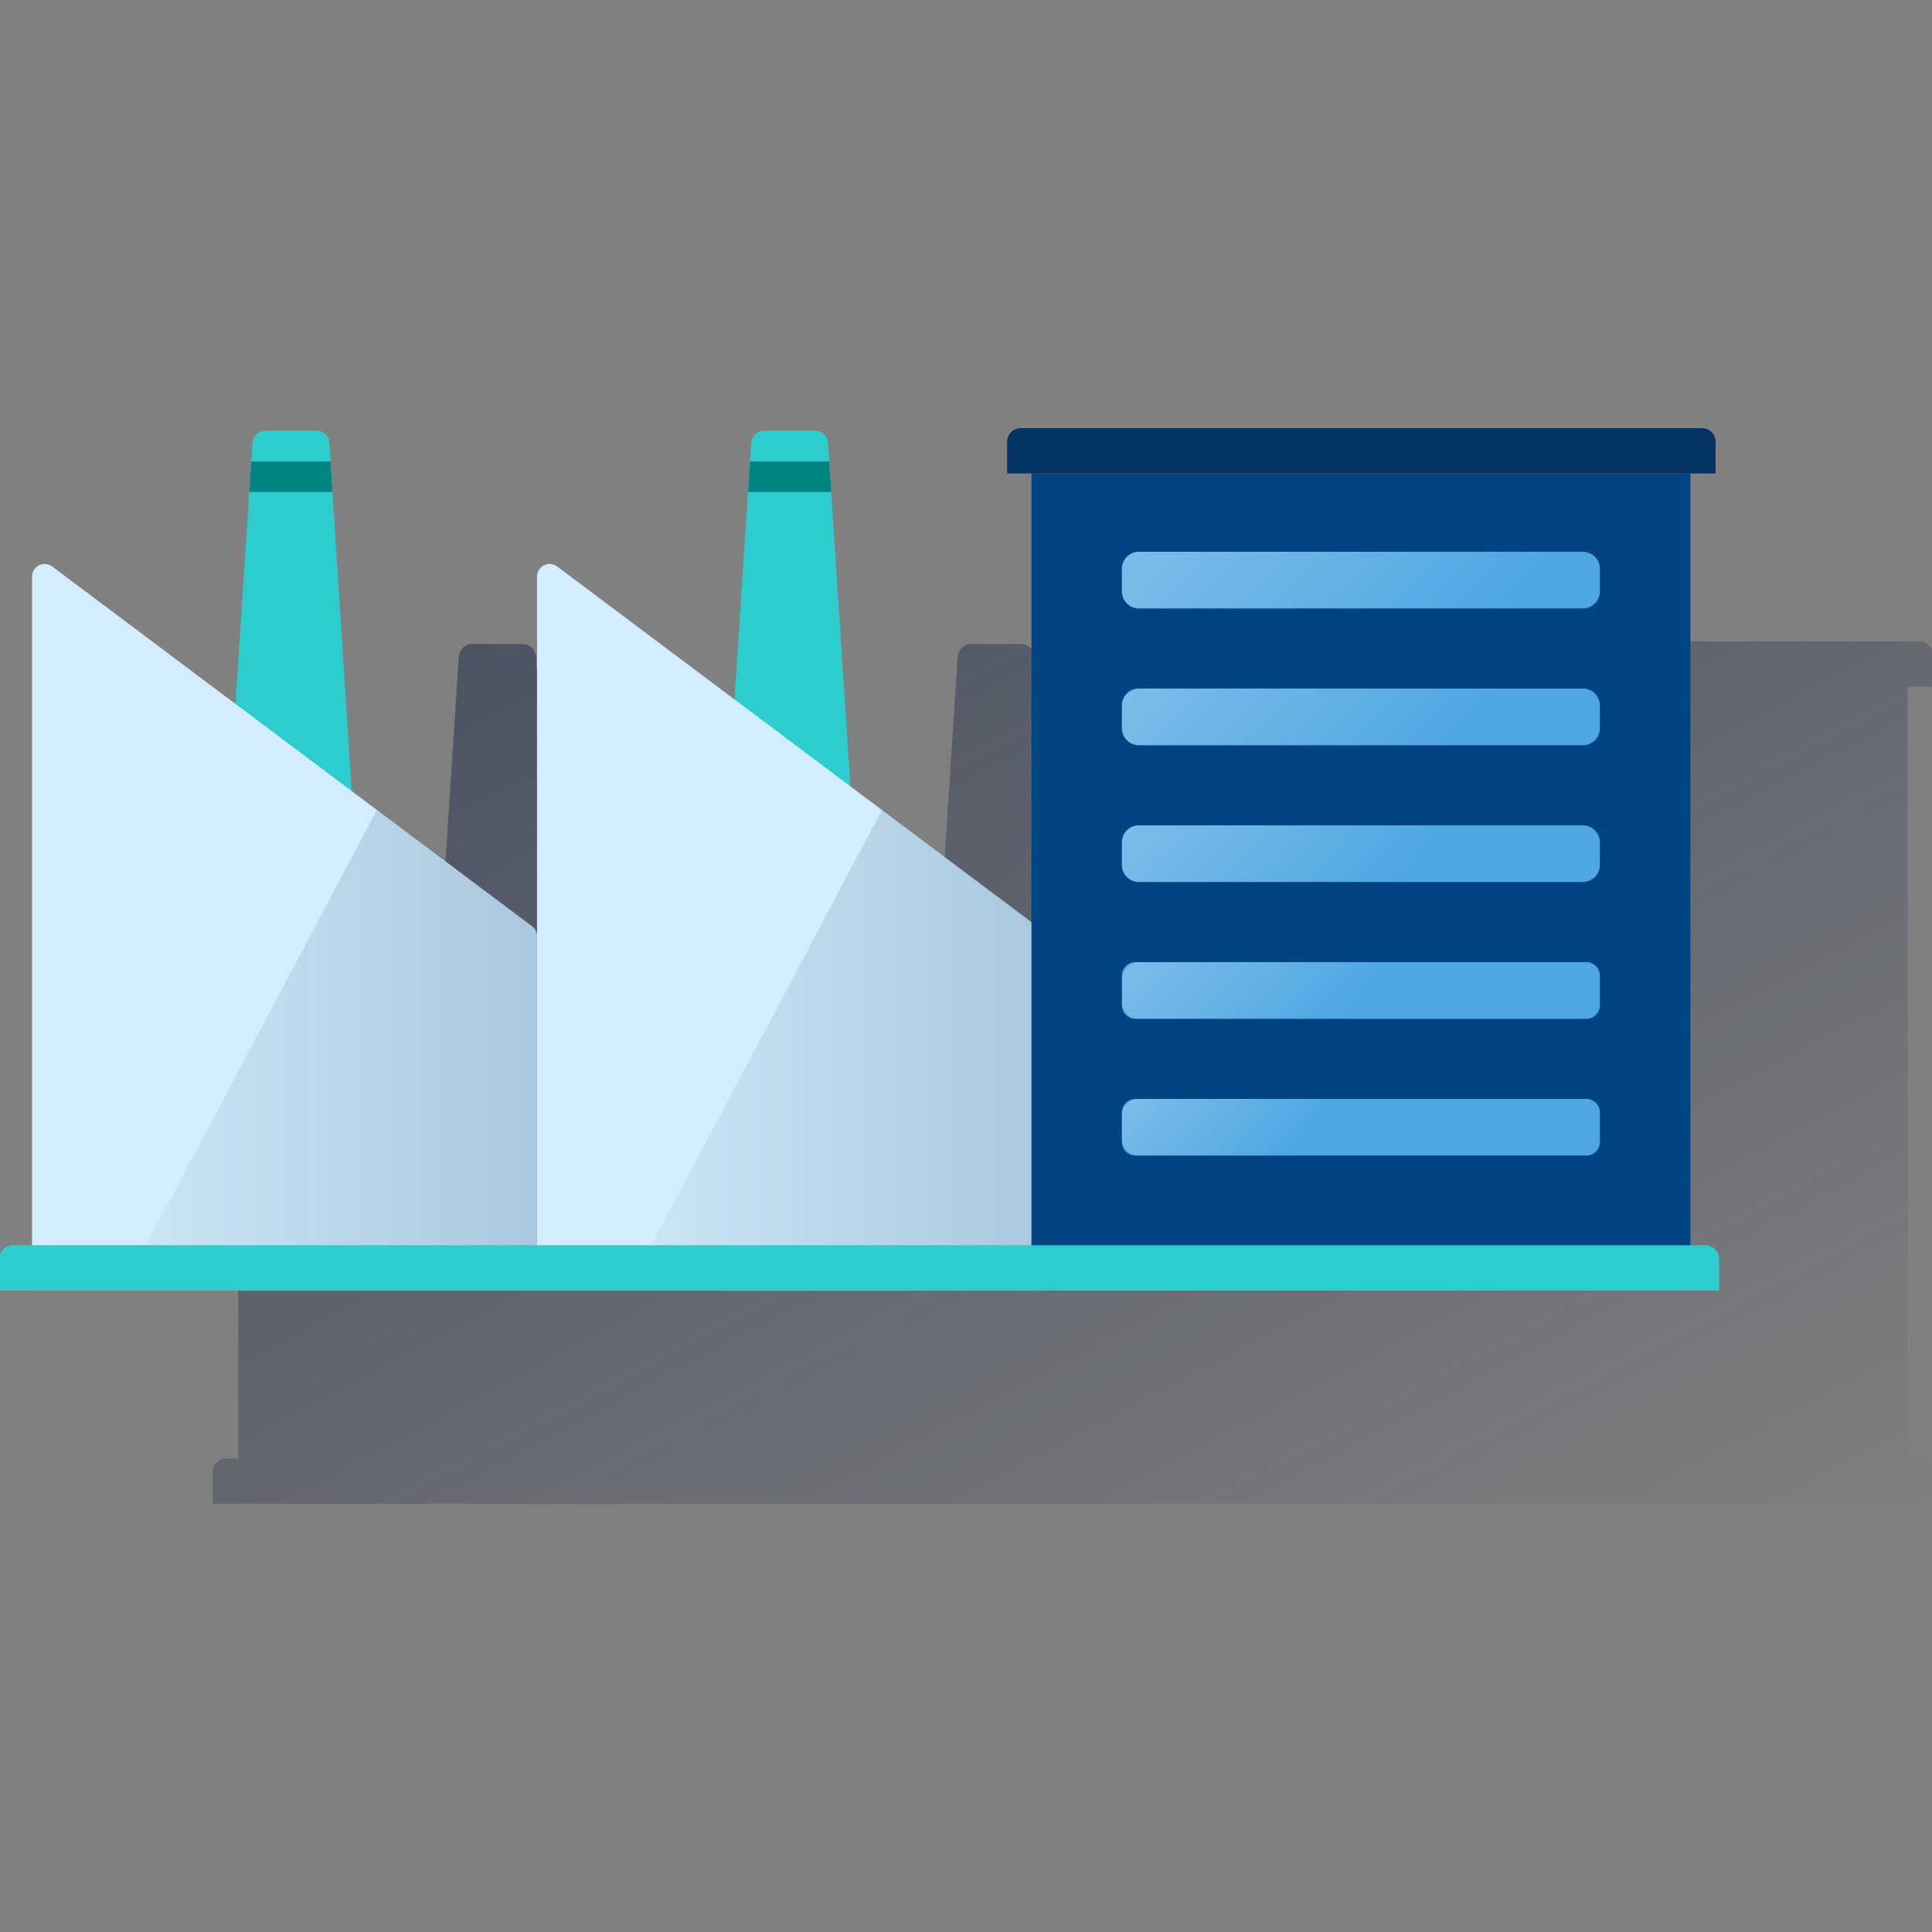 <svg width="600" height="600" viewBox="0 0 600 600" fill="none" xmlns="http://www.w3.org/2000/svg"><rect x="0" y="0" width="600" height="600" fill="#808080" stroke="none"/><g clip-path="url(#clip0_1676_871)"><path d="M600.245 213.261V203.395C600.245 202.279 599.802 201.209 599.014 200.418C598.226 199.628 597.156 199.183 596.04 199.18H384.451C383.335 199.183 382.266 199.628 381.478 200.418C380.69 201.209 380.247 202.279 380.247 203.395V213.261H387.788V357.057C387.79 356.749 387.753 356.443 387.677 356.145C387.461 355.258 386.947 354.472 386.22 353.92L328.103 310.33H328.237L321.285 203.929C321.214 202.862 320.741 201.861 319.96 201.13C319.18 200.399 318.15 199.992 317.081 199.992H301.62C300.55 199.992 299.521 200.399 298.74 201.13C297.96 201.861 297.486 202.862 297.415 203.929L292.277 283.424L237.241 242.147C236.658 241.712 235.966 241.448 235.241 241.384C234.517 241.32 233.789 241.458 233.138 241.783C232.488 242.108 231.94 242.608 231.557 243.226C231.174 243.844 230.97 244.556 230.968 245.284V357.057C230.968 356.75 230.935 356.444 230.868 356.145C230.655 355.254 230.135 354.466 229.4 353.92L171.283 310.33H173.396L166.445 203.929C166.377 202.863 165.905 201.862 165.127 201.131C164.348 200.4 163.32 199.992 162.251 199.992H146.679C145.611 199.992 144.583 200.4 143.804 201.131C143.025 201.862 142.554 202.863 142.486 203.929L137.192 284.836L80.276 242.147C79.693 241.709 79 241.442 78.274 241.376C77.547 241.31 76.817 241.448 76.165 241.773C75.512 242.099 74.963 242.6 74.58 243.22C74.196 243.84 73.992 244.554 73.992 245.284V452.946H70.255C69.137 452.946 68.064 453.39 67.274 454.181C66.483 454.972 66.039 456.044 66.039 457.162V467.028H600.245V457.162C600.245 456.046 599.802 454.975 599.014 454.185C598.226 453.395 597.156 452.949 596.04 452.946H592.425V213.261H600.245Z" fill="url(#paint0_linear_1676_871)"/><path d="M253.205 133.766H237.233C236.233 133.766 235.272 134.147 234.542 134.831C233.813 135.514 233.372 136.45 233.307 137.447L226.344 244.104H264.106L257.143 137.436C257.075 136.439 256.63 135.505 255.899 134.823C255.168 134.141 254.205 133.763 253.205 133.766Z" fill="#2DCCCD"/><path d="M232.312 152.799H258.151L257.528 143.289H232.935L232.312 152.799Z" fill="#028484"/><path d="M98.326 133.766H82.353C81.354 133.766 80.392 134.147 79.663 134.831C78.934 135.515 78.492 136.45 78.427 137.447L71.453 244.104L109.271 246.328L102.274 137.447C102.209 136.446 101.764 135.507 101.03 134.823C100.297 134.139 99.329 133.761 98.326 133.766Z" fill="#2DCCCD"/><path d="M166.785 400.808H9.953V179.075C9.951 178.346 10.153 177.631 10.535 177.01C10.917 176.389 11.465 175.888 12.117 175.562C12.769 175.236 13.5 175.098 14.226 175.165C14.951 175.231 15.644 175.499 16.226 175.938L165.272 287.711C165.744 288.081 166.126 288.554 166.388 289.094C166.65 289.633 166.786 290.226 166.785 290.826V400.808Z" fill="#D4EDFC"/><path d="M165.225 287.704L117.03 251.555L37.969 400.8H166.782V290.818C166.778 290.215 166.635 289.62 166.365 289.08C166.095 288.54 165.705 288.069 165.225 287.704Z" fill="url(#paint1_linear_1676_871)"/><path d="M323.613 400.808H166.781V179.075C166.779 178.346 166.981 177.631 167.363 177.01C167.745 176.389 168.294 175.888 168.946 175.562C169.598 175.236 170.328 175.098 171.054 175.165C171.78 175.231 172.473 175.499 173.055 175.938L322.1 287.711C322.575 288.078 322.959 288.551 323.222 289.091C323.484 289.631 323.618 290.225 323.613 290.826V400.808Z" fill="#D4EDFC"/><path d="M322.089 287.704L273.905 251.555L194.844 400.8H323.612V290.818C323.617 290.216 323.482 289.622 323.218 289.081C322.953 288.541 322.567 288.069 322.089 287.704Z" fill="url(#paint2_linear_1676_871)"/><path d="M524.965 147.039H320.328V400.806H524.965V147.039Z" fill="#004481"/><path d="M491.576 171.359H353.697C350.779 171.359 348.414 173.725 348.414 176.643V183.672C348.414 186.59 350.779 188.956 353.697 188.956H491.576C494.493 188.956 496.859 186.59 496.859 183.672V176.643C496.859 173.725 494.493 171.359 491.576 171.359Z" fill="#4EA6E3"/><path opacity="0.5" d="M480.887 171.359H353.697C352.298 171.359 350.956 171.914 349.965 172.903C348.975 173.891 348.417 175.232 348.414 176.632V183.672C348.417 185.072 348.975 186.413 349.965 187.401C350.956 188.389 352.298 188.945 353.697 188.945H470.998L480.887 171.359Z" fill="url(#paint3_linear_1676_871)"/><path d="M491.576 213.836H353.697C350.779 213.836 348.414 216.201 348.414 219.119V226.149C348.414 229.067 350.779 231.432 353.697 231.432H491.576C494.493 231.432 496.859 229.067 496.859 226.149V219.119C496.859 216.201 494.493 213.836 491.576 213.836Z" fill="#4EA6E3"/><path opacity="0.5" d="M463.29 213.836H353.697C352.296 213.836 350.952 214.393 349.962 215.383C348.971 216.374 348.414 217.718 348.414 219.119V226.149C348.414 227.55 348.971 228.894 349.962 229.885C350.952 230.876 352.296 231.432 353.697 231.432H453.402L463.29 213.836Z" fill="url(#paint4_linear_1676_871)"/><path d="M491.576 256.312H353.697C350.779 256.312 348.414 258.678 348.414 261.596V268.625C348.414 271.543 350.779 273.909 353.697 273.909H491.576C494.493 273.909 496.859 271.543 496.859 268.625V261.596C496.859 258.678 494.493 256.312 491.576 256.312Z" fill="#4EA6E3"/><path opacity="0.5" d="M445.694 256.336H353.697C352.296 256.336 350.952 256.893 349.962 257.883C348.971 258.874 348.414 260.218 348.414 261.619V268.66C348.417 270.059 348.975 271.4 349.965 272.389C350.956 273.377 352.298 273.932 353.697 273.932H435.817L445.694 256.336Z" fill="url(#paint5_linear_1676_871)"/><path d="M492.655 298.805H352.618C350.296 298.805 348.414 300.687 348.414 303.009V312.197C348.414 314.519 350.296 316.401 352.618 316.401H492.655C494.977 316.401 496.859 314.519 496.859 312.197V303.009C496.859 300.687 494.977 298.805 492.655 298.805Z" fill="#4EA6E3"/><path opacity="0.5" d="M428.164 298.805H353.752C352.353 298.805 351.011 299.36 350.02 300.348C349.03 301.337 348.472 302.678 348.469 304.077V311.118C348.467 311.812 348.603 312.501 348.868 313.143C349.133 313.785 349.522 314.369 350.012 314.861C350.503 315.352 351.086 315.743 351.728 316.009C352.369 316.275 353.057 316.412 353.752 316.412H418.264L428.164 298.805Z" fill="url(#paint6_linear_1676_871)"/><path d="M492.655 341.273H352.618C350.296 341.273 348.414 343.156 348.414 345.478V354.665C348.414 356.987 350.296 358.87 352.618 358.87H492.655C494.977 358.87 496.859 356.987 496.859 354.665V345.478C496.859 343.156 494.977 341.273 492.655 341.273Z" fill="#4EA6E3"/><path opacity="0.5" d="M410.513 341.273H353.697C352.296 341.273 350.952 341.83 349.962 342.821C348.971 343.812 348.414 345.156 348.414 346.557V353.586C348.414 354.988 348.971 356.331 349.962 357.322C350.952 358.313 352.296 358.87 353.697 358.87H400.624L410.513 341.273Z" fill="url(#paint7_linear_1676_871)"/><path d="M316.941 132.969H528.575C529.69 132.969 530.759 133.412 531.548 134.2C532.336 134.989 532.779 136.058 532.779 137.173V147.039H312.781V137.173C312.781 136.066 313.218 135.003 313.997 134.216C314.776 133.429 315.834 132.98 316.941 132.969Z" fill="#043263"/><path d="M77.422 152.799H103.249L102.626 143.289H78.034L77.422 152.799Z" fill="#028484"/><path d="M3.947 386.727H529.688C530.803 386.727 531.872 387.17 532.661 387.958C533.449 388.746 533.892 389.816 533.892 390.931V400.797H-0.258V390.92C-0.252 389.808 0.193 388.743 0.981 387.957C1.768 387.172 2.834 386.729 3.947 386.727Z" fill="#2DCCCD"/></g><defs><linearGradient id="paint0_linear_1676_871" x1="236.007" y1="151.963" x2="446.895" y2="548.569" gradientUnits="userSpaceOnUse"><stop stop-color="#192647" stop-opacity="0.5" offset="0"/><stop offset="1" stop-color="#192647" stop-opacity="0"/></linearGradient><linearGradient id="paint1_linear_1676_871" x1="166.782" y1="326.178" x2="9.906" y2="326.178" gradientUnits="userSpaceOnUse"><stop stop-color="#043263" stop-opacity="0.2" offset="0"/><stop offset="1" stop-color="#043263" stop-opacity="0"/></linearGradient><linearGradient id="paint2_linear_1676_871" x1="323.612" y1="326.178" x2="166.748" y2="326.178" gradientUnits="userSpaceOnUse"><stop stop-color="#043263" stop-opacity="0.2" offset="0"/><stop offset="1" stop-color="#043263" stop-opacity="0"/></linearGradient><linearGradient id="paint3_linear_1676_871" x1="379.458" y1="143.408" x2="447.985" y2="211.946" gradientUnits="userSpaceOnUse"><stop stop-color="white" stop-opacity="0.5" offset="0"/><stop offset="1" stop-color="white" stop-opacity="0"/></linearGradient><linearGradient id="paint4_linear_1676_871" x1="375.053" y1="190.289" x2="434.805" y2="250.03" gradientUnits="userSpaceOnUse"><stop stop-color="white" stop-opacity="0.5" offset="0"/><stop offset="1" stop-color="white" stop-opacity="0"/></linearGradient><linearGradient id="paint5_linear_1676_871" x1="370.66" y1="237.194" x2="421.613" y2="288.136" gradientUnits="userSpaceOnUse"><stop stop-color="white" stop-opacity="0.5" offset="0"/><stop offset="1" stop-color="white" stop-opacity="0"/></linearGradient><linearGradient id="paint6_linear_1676_871" x1="366.321" y1="284.056" x2="408.465" y2="326.189" gradientUnits="userSpaceOnUse"><stop stop-color="white" stop-opacity="0.5" offset="0"/><stop offset="1" stop-color="white" stop-opacity="0"/></linearGradient><linearGradient id="paint7_linear_1676_871" x1="361.862" y1="330.918" x2="395.219" y2="364.275" gradientUnits="userSpaceOnUse"><stop stop-color="white" stop-opacity="0.5" offset="0"/><stop offset="1" stop-color="white" stop-opacity="0"/></linearGradient><clipPath id="clip0_1676_871"><rect width="600" height="600" fill="white"/></clipPath></defs></svg>